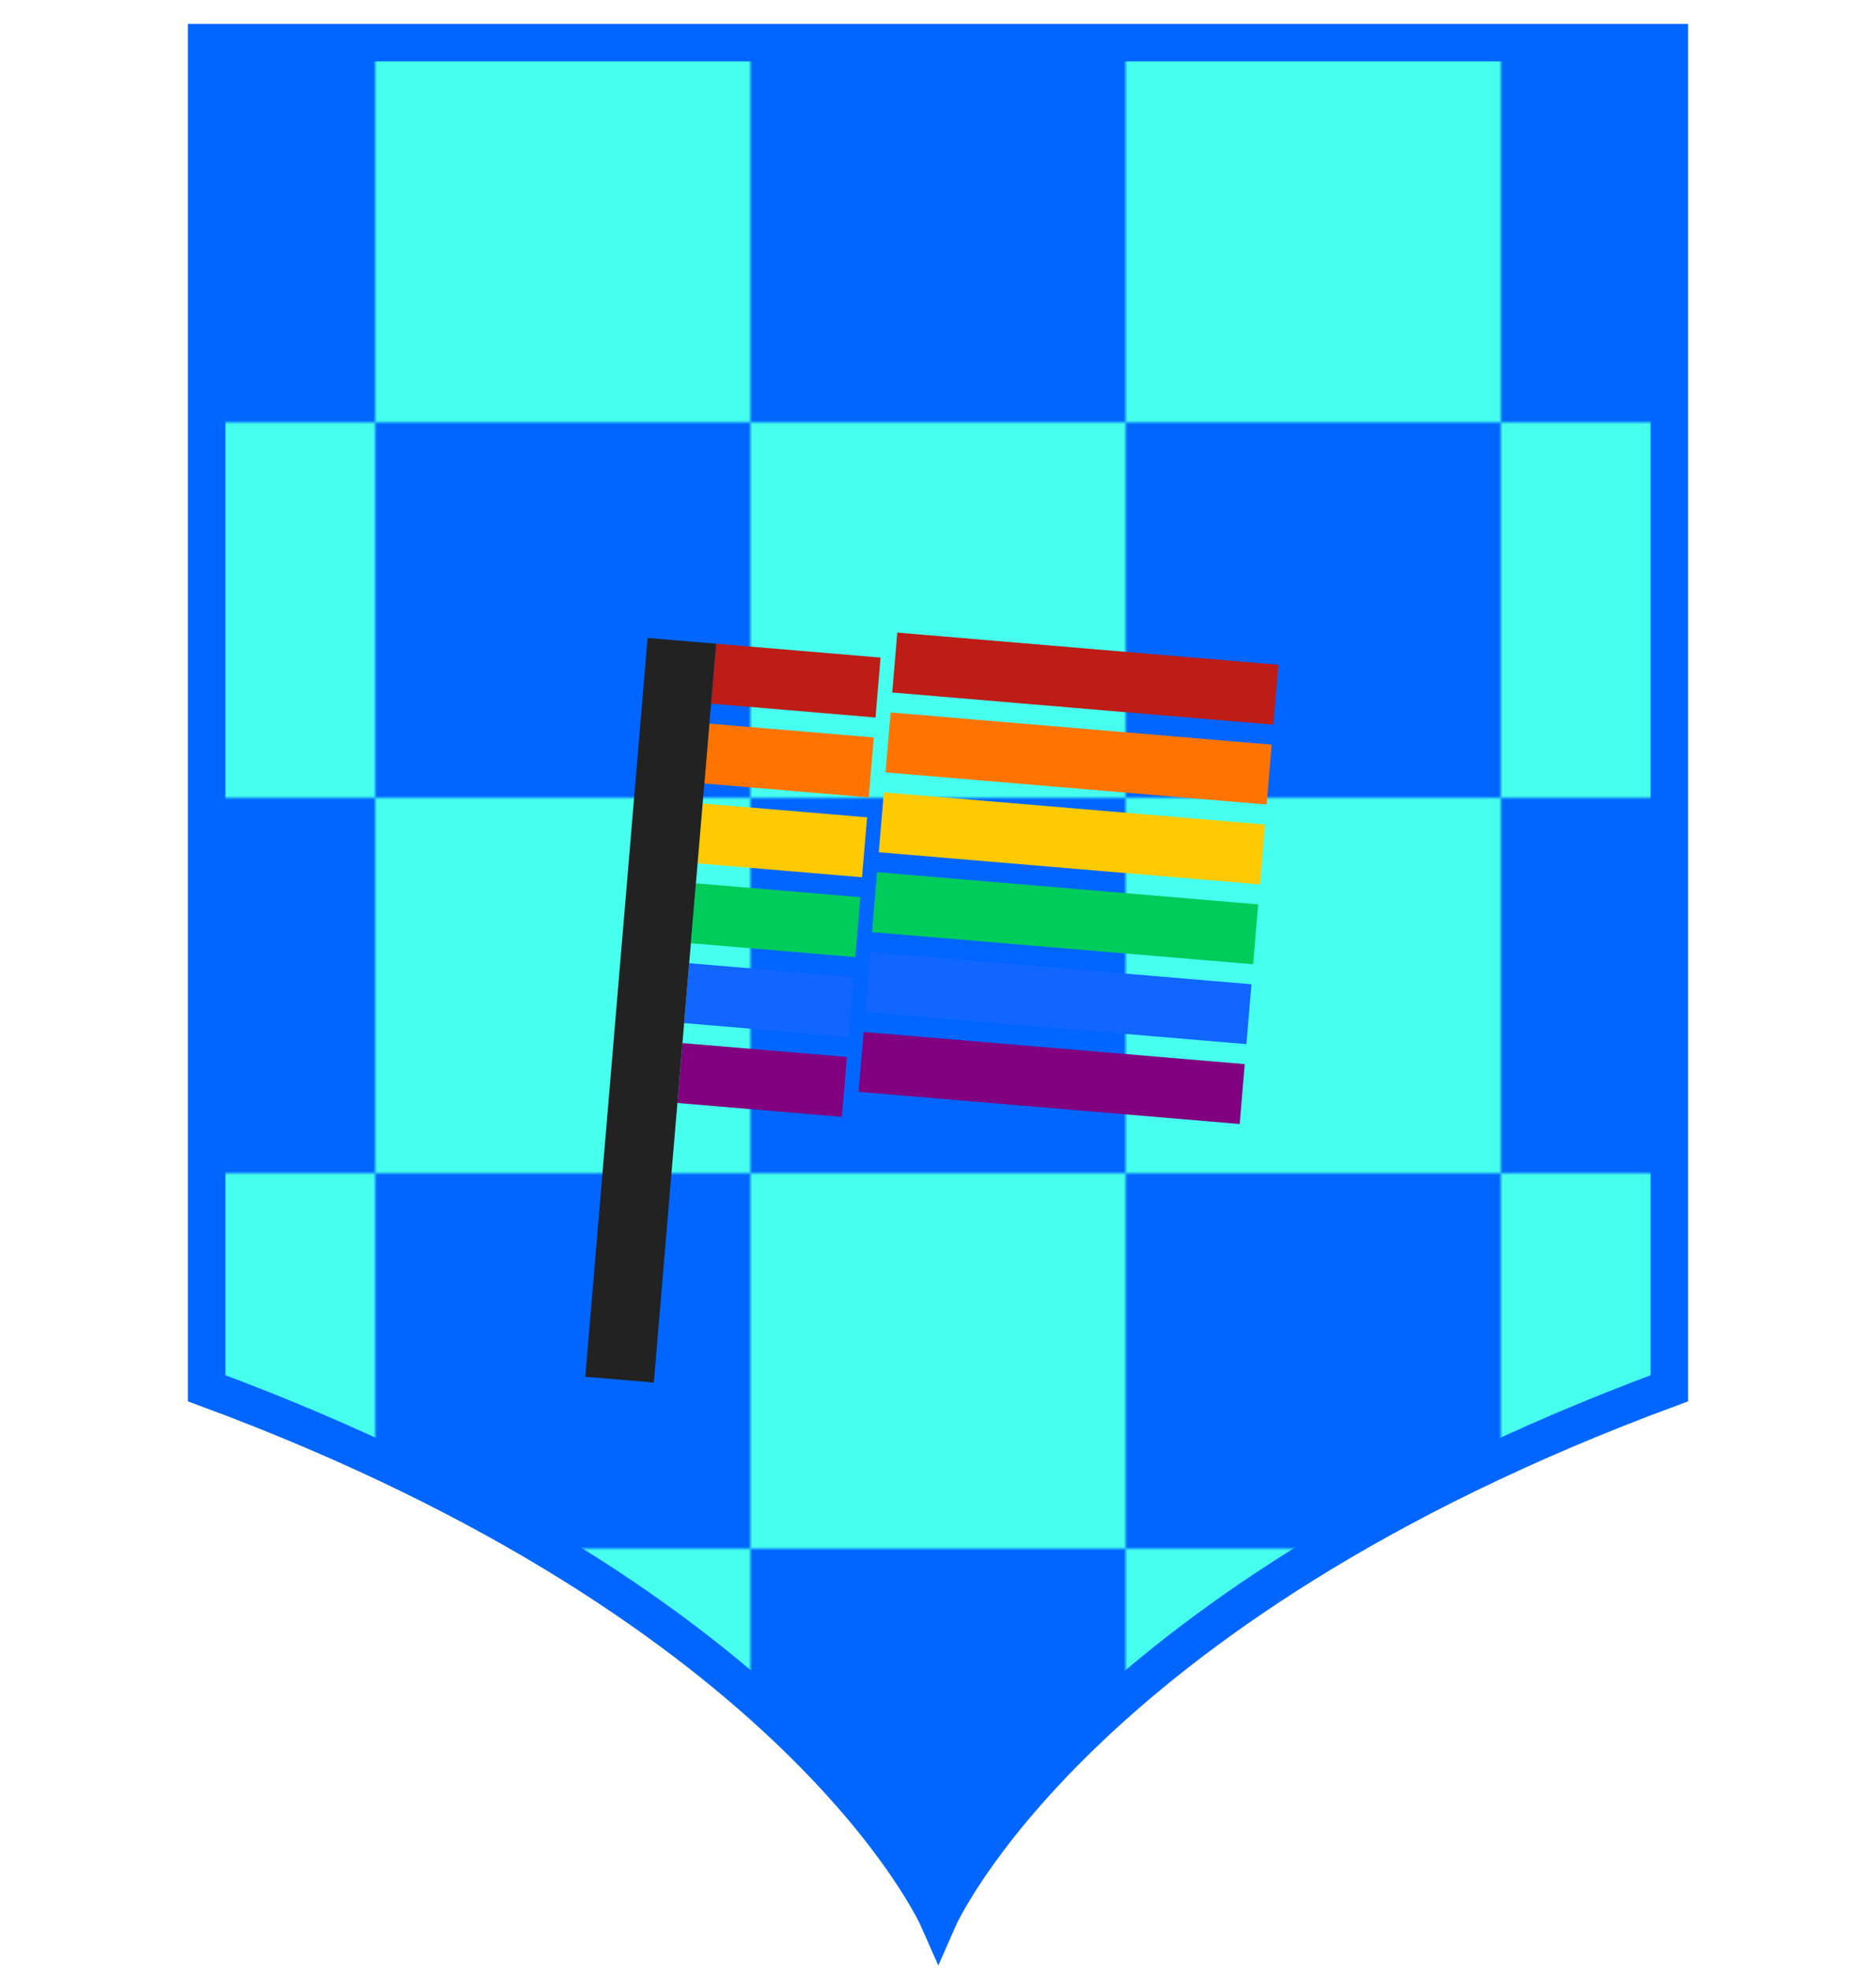 <svg width="500px" height="525px" viewBox="0 0 500 500" xmlns="http://www.w3.org/2000/svg" preserveAspectRatio="xMidYMid meet">
    <defs>
      <clipPath id="formato">
        <path d="M250.075,498.61c0,0,36.319-82.74,194.845-141.325V-1.145H261.845H238.15H55.08v358.43 C213.62,415.87,250.075,498.61,250.075,498.61L250.075,498.61L250.075,498.61z"/>
      </clipPath>
    </defs>

    <g id="fundo" fill="#0066ff" x="0">
      <path d="M250.075,498.61c0,0,36.319-82.74,194.845-141.325V-1.145H261.845H238.15H55.08v358.43 C213.62,415.87,250.075,498.61,250.075,498.61L250.075,498.61L250.075,498.61z"/>
    </g>

    <g id="estampa1" fill="#47ffed" x="0" clip-path="url(#formato)"><defs><pattern id="Pattern" x="0" y="0" width="200" height="200" patternUnits="userSpaceOnUse"><rect x="100" y="0" width="100" height="100"/><rect x="0" y="100" width="100" height="100"/></pattern></defs><rect fill="url(#Pattern)" x="0" y="0" width="500" height="500" clip-path="url(#corte-formato)" /></g>

    <g id="borda" fill="none" stroke="#0066ff" stroke-width="10" x="0">
      <path d="M250.075,498.61c0,0,36.319-82.74,194.845-141.325V-1.145H261.845H238.15H55.08v358.43 C213.62,415.87,250.075,498.61,250.075,498.61L250.075,498.61L250.075,498.61z"/>
    </g>

    
<g id="adorno" transform="scale(2) translate(64, 65)" data-nome="bandeira colorido">
    <rect x="31.43" y="14.482" width="21.991" height="8.006" transform="rotate(4.822 31.43 14.482)" fill="#BE1C16"/>
    <rect x="30.533" y="25.12" width="21.991" height="8.006" transform="rotate(4.822 30.533 25.12)" fill="#FF7400"/>
    <rect x="29.636" y="35.757" width="21.991" height="8.006" transform="rotate(4.822 29.636 35.757)" fill="#FFCA01"/>
    <rect x="28.738" y="46.393" width="21.991" height="8.006" transform="rotate(4.822 28.738 46.393)" fill="#00CC5C"/>
    <rect x="27.841" y="57.03" width="21.991" height="8.006" transform="rotate(4.822 27.841 57.03)" fill="#1166FF"/>
    <rect x="26.944" y="67.668" width="21.991" height="8.006" transform="rotate(4.822 26.944 67.668)" fill="#80007F"/>
    <rect x="55.576" y="13" width="50.965" height="8.006" transform="rotate(4.822 55.576 13)" fill="#BE1C16"/>
    <rect x="54.68" y="23.637" width="50.965" height="8.006" transform="rotate(4.822 54.68 23.637)" fill="#FF7400"/>
    <rect x="53.782" y="34.275" width="50.965" height="8.006" transform="rotate(4.822 53.782 34.275)" fill="#FFCA01"/>
    <rect x="52.884" y="44.91" width="50.965" height="8.006" transform="rotate(4.822 52.884 44.91)" fill="#00CC5C"/>
    <rect x="51.988" y="55.548" width="50.965" height="8.006" transform="rotate(4.822 51.988 55.548)" fill="#1166FF"/>
    <rect x="51.09" y="66.185" width="50.965" height="8.006" transform="rotate(4.822 51.09 66.185)" fill="#80007F"/>
    <rect x="22.3" y="13.714" width="9.164" height="98.742" transform="rotate(4.822 22.3 13.714)" fill="#222222"/>
</g>

</svg>
